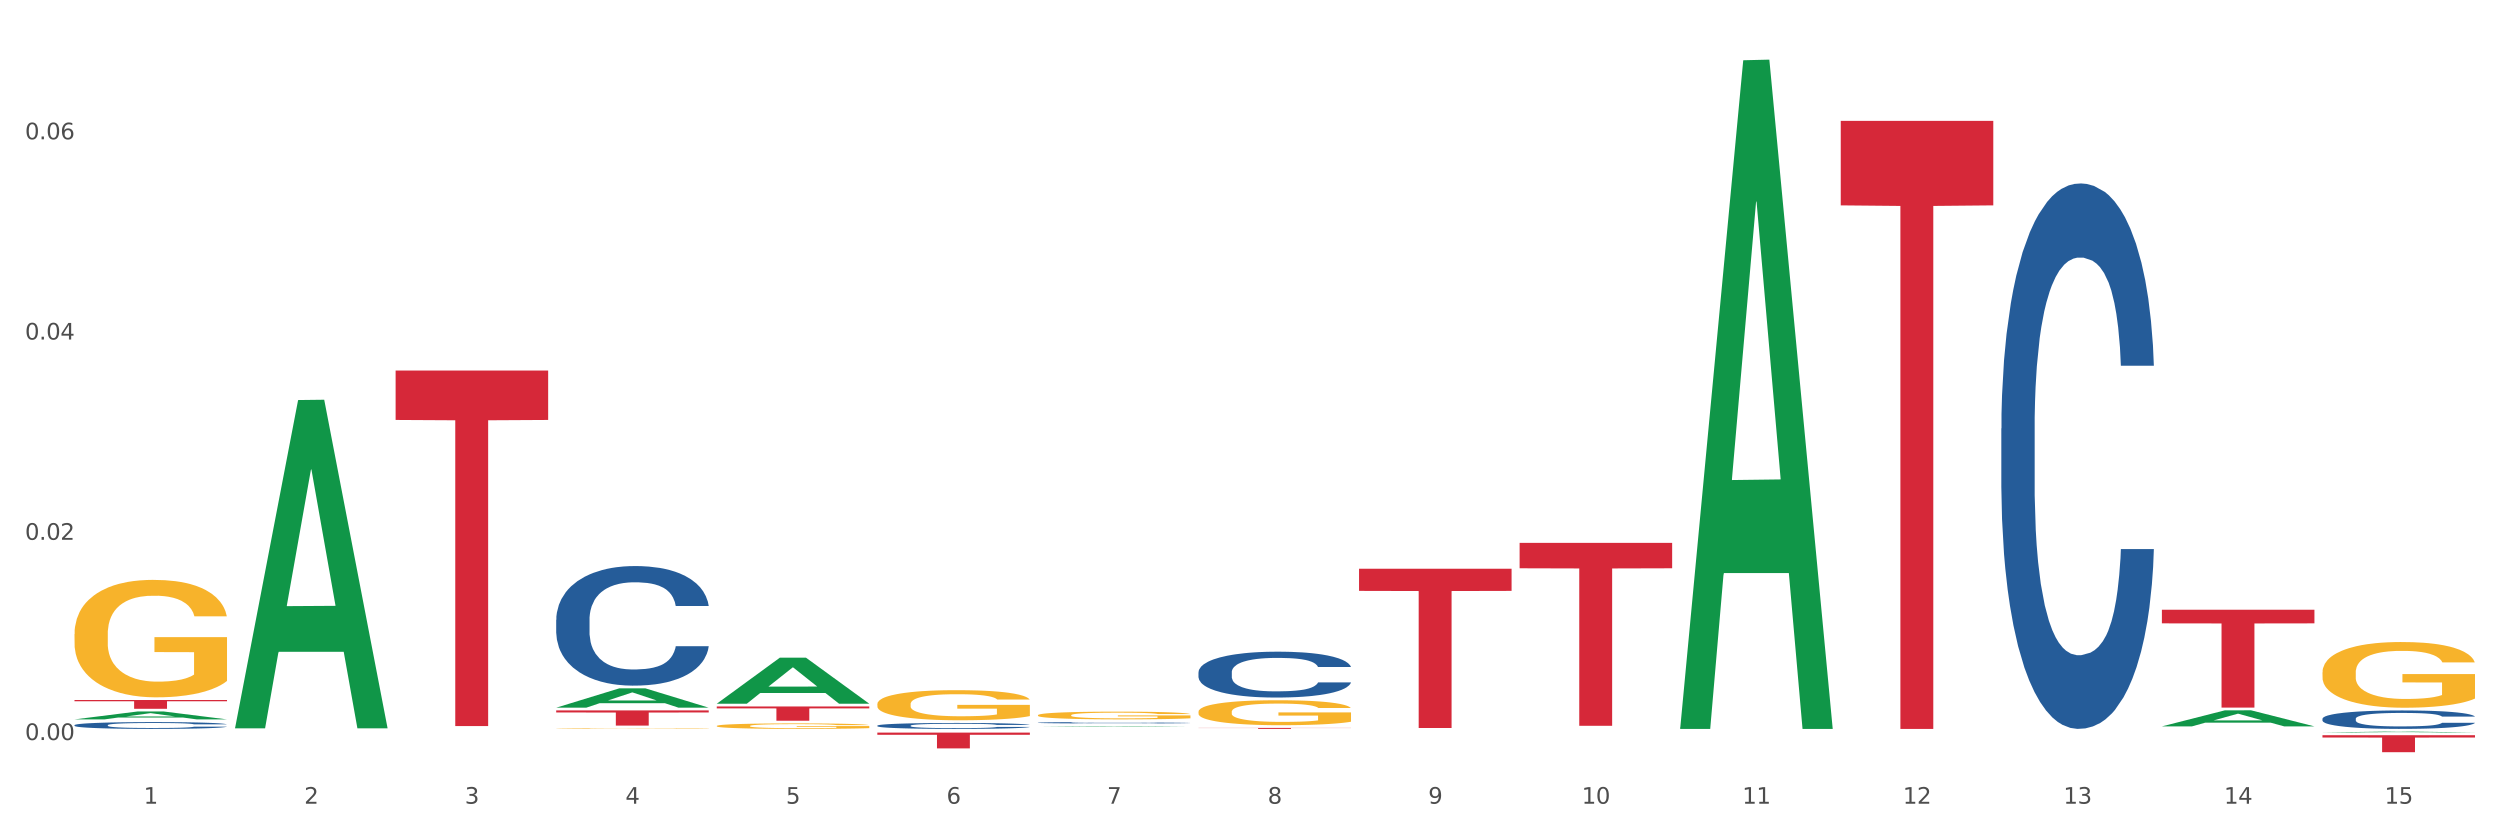 <?xml version="1.0" encoding="utf-8" standalone="no"?>
<!DOCTYPE svg PUBLIC "-//W3C//DTD SVG 1.1//EN"
  "http://www.w3.org/Graphics/SVG/1.1/DTD/svg11.dtd">
<svg xmlns:xlink="http://www.w3.org/1999/xlink" width="1080pt" height="360pt" viewBox="0 0 1080 360" xmlns="http://www.w3.org/2000/svg" version="1.1">
 <rect x="0" y="0" width="1080" height="360" fill="#333333" stroke="none"/>
 <defs>
  <style type="text/css">*{stroke-linejoin: round; stroke-linecap: butt}</style>
 </defs>
 <g id="figure_1">
  <g id="patch_1">
   <path d="M 0 360 
L 1080 360 
L 1080 0 
L 0 0 
z
" style="fill: #ffffff; stroke: #ffffff; stroke-linejoin: miter"/>
  </g>
  <g id="axes_1">
   <g id="matplotlib.axis_1">
    <g id="xtick_1">
     <g id="text_1">
      <!-- 1 -->
      <g style="fill: #4d4d4d" transform="translate(62.07 347.204) scale(0.096 -0.096)">
       <defs>
        <path id="DejaVuSans-31" d="M 794 531 
L 1825 531 
L 1825 4091 
L 703 3866 
L 703 4441 
L 1819 4666 
L 2450 4666 
L 2450 531 
L 3481 531 
L 3481 0 
L 794 0 
L 794 531 
z
" transform="scale(0.016)"/>
       </defs>
       <use xlink:href="#DejaVuSans-31"/>
      </g>
     </g>
    </g>
    <g id="xtick_2">
     <g id="text_2">
      <!-- 2 -->
      <g style="fill: #4d4d4d" transform="translate(131.436 347.204) scale(0.096 -0.096)">
       <defs>
        <path id="DejaVuSans-32" d="M 1228 531 
L 3431 531 
L 3431 0 
L 469 0 
L 469 531 
Q 828 903 1448 1529 
Q 2069 2156 2228 2338 
Q 2531 2678 2651 2914 
Q 2772 3150 2772 3378 
Q 2772 3750 2511 3984 
Q 2250 4219 1831 4219 
Q 1534 4219 1204 4116 
Q 875 4013 500 3803 
L 500 4441 
Q 881 4594 1212 4672 
Q 1544 4750 1819 4750 
Q 2544 4750 2975 4387 
Q 3406 4025 3406 3419 
Q 3406 3131 3298 2873 
Q 3191 2616 2906 2266 
Q 2828 2175 2409 1742 
Q 1991 1309 1228 531 
z
" transform="scale(0.016)"/>
       </defs>
       <use xlink:href="#DejaVuSans-32"/>
      </g>
     </g>
    </g>
    <g id="xtick_3">
     <g id="text_3">
      <!-- 3 -->
      <g style="fill: #4d4d4d" transform="translate(200.802 347.204) scale(0.096 -0.096)">
       <defs>
        <path id="DejaVuSans-33" d="M 2597 2516 
Q 3050 2419 3304 2112 
Q 3559 1806 3559 1356 
Q 3559 666 3084 287 
Q 2609 -91 1734 -91 
Q 1441 -91 1130 -33 
Q 819 25 488 141 
L 488 750 
Q 750 597 1062 519 
Q 1375 441 1716 441 
Q 2309 441 2620 675 
Q 2931 909 2931 1356 
Q 2931 1769 2642 2001 
Q 2353 2234 1838 2234 
L 1294 2234 
L 1294 2753 
L 1863 2753 
Q 2328 2753 2575 2939 
Q 2822 3125 2822 3475 
Q 2822 3834 2567 4026 
Q 2313 4219 1838 4219 
Q 1578 4219 1281 4162 
Q 984 4106 628 3988 
L 628 4550 
Q 988 4650 1302 4700 
Q 1616 4750 1894 4750 
Q 2613 4750 3031 4423 
Q 3450 4097 3450 3541 
Q 3450 3153 3228 2886 
Q 3006 2619 2597 2516 
z
" transform="scale(0.016)"/>
       </defs>
       <use xlink:href="#DejaVuSans-33"/>
      </g>
     </g>
    </g>
    <g id="xtick_4">
     <g id="text_4">
      <!-- 4 -->
      <g style="fill: #4d4d4d" transform="translate(270.169 347.204) scale(0.096 -0.096)">
       <defs>
        <path id="DejaVuSans-34" d="M 2419 4116 
L 825 1625 
L 2419 1625 
L 2419 4116 
z
M 2253 4666 
L 3047 4666 
L 3047 1625 
L 3713 1625 
L 3713 1100 
L 3047 1100 
L 3047 0 
L 2419 0 
L 2419 1100 
L 313 1100 
L 313 1709 
L 2253 4666 
z
" transform="scale(0.016)"/>
       </defs>
       <use xlink:href="#DejaVuSans-34"/>
      </g>
     </g>
    </g>
    <g id="xtick_5">
     <g id="text_5">
      <!-- 5 -->
      <g style="fill: #4d4d4d" transform="translate(339.535 347.204) scale(0.096 -0.096)">
       <defs>
        <path id="DejaVuSans-35" d="M 691 4666 
L 3169 4666 
L 3169 4134 
L 1269 4134 
L 1269 2991 
Q 1406 3038 1543 3061 
Q 1681 3084 1819 3084 
Q 2600 3084 3056 2656 
Q 3513 2228 3513 1497 
Q 3513 744 3044 326 
Q 2575 -91 1722 -91 
Q 1428 -91 1123 -41 
Q 819 9 494 109 
L 494 744 
Q 775 591 1075 516 
Q 1375 441 1709 441 
Q 2250 441 2565 725 
Q 2881 1009 2881 1497 
Q 2881 1984 2565 2268 
Q 2250 2553 1709 2553 
Q 1456 2553 1204 2497 
Q 953 2441 691 2322 
L 691 4666 
z
" transform="scale(0.016)"/>
       </defs>
       <use xlink:href="#DejaVuSans-35"/>
      </g>
     </g>
    </g>
    <g id="xtick_6">
     <g id="text_6">
      <!-- 6 -->
      <g style="fill: #4d4d4d" transform="translate(408.901 347.204) scale(0.096 -0.096)">
       <defs>
        <path id="DejaVuSans-36" d="M 2113 2584 
Q 1688 2584 1439 2293 
Q 1191 2003 1191 1497 
Q 1191 994 1439 701 
Q 1688 409 2113 409 
Q 2538 409 2786 701 
Q 3034 994 3034 1497 
Q 3034 2003 2786 2293 
Q 2538 2584 2113 2584 
z
M 3366 4563 
L 3366 3988 
Q 3128 4100 2886 4159 
Q 2644 4219 2406 4219 
Q 1781 4219 1451 3797 
Q 1122 3375 1075 2522 
Q 1259 2794 1537 2939 
Q 1816 3084 2150 3084 
Q 2853 3084 3261 2657 
Q 3669 2231 3669 1497 
Q 3669 778 3244 343 
Q 2819 -91 2113 -91 
Q 1303 -91 875 529 
Q 447 1150 447 2328 
Q 447 3434 972 4092 
Q 1497 4750 2381 4750 
Q 2619 4750 2861 4703 
Q 3103 4656 3366 4563 
z
" transform="scale(0.016)"/>
       </defs>
       <use xlink:href="#DejaVuSans-36"/>
      </g>
     </g>
    </g>
    <g id="xtick_7">
     <g id="text_7">
      <!-- 7 -->
      <g style="fill: #4d4d4d" transform="translate(478.267 347.204) scale(0.096 -0.096)">
       <defs>
        <path id="DejaVuSans-37" d="M 525 4666 
L 3525 4666 
L 3525 4397 
L 1831 0 
L 1172 0 
L 2766 4134 
L 525 4134 
L 525 4666 
z
" transform="scale(0.016)"/>
       </defs>
       <use xlink:href="#DejaVuSans-37"/>
      </g>
     </g>
    </g>
    <g id="xtick_8">
     <g id="text_8">
      <!-- 8 -->
      <g style="fill: #4d4d4d" transform="translate(547.634 347.204) scale(0.096 -0.096)">
       <defs>
        <path id="DejaVuSans-38" d="M 2034 2216 
Q 1584 2216 1326 1975 
Q 1069 1734 1069 1313 
Q 1069 891 1326 650 
Q 1584 409 2034 409 
Q 2484 409 2743 651 
Q 3003 894 3003 1313 
Q 3003 1734 2745 1975 
Q 2488 2216 2034 2216 
z
M 1403 2484 
Q 997 2584 770 2862 
Q 544 3141 544 3541 
Q 544 4100 942 4425 
Q 1341 4750 2034 4750 
Q 2731 4750 3128 4425 
Q 3525 4100 3525 3541 
Q 3525 3141 3298 2862 
Q 3072 2584 2669 2484 
Q 3125 2378 3379 2068 
Q 3634 1759 3634 1313 
Q 3634 634 3220 271 
Q 2806 -91 2034 -91 
Q 1263 -91 848 271 
Q 434 634 434 1313 
Q 434 1759 690 2068 
Q 947 2378 1403 2484 
z
M 1172 3481 
Q 1172 3119 1398 2916 
Q 1625 2713 2034 2713 
Q 2441 2713 2670 2916 
Q 2900 3119 2900 3481 
Q 2900 3844 2670 4047 
Q 2441 4250 2034 4250 
Q 1625 4250 1398 4047 
Q 1172 3844 1172 3481 
z
" transform="scale(0.016)"/>
       </defs>
       <use xlink:href="#DejaVuSans-38"/>
      </g>
     </g>
    </g>
    <g id="xtick_9">
     <g id="text_9">
      <!-- 9 -->
      <g style="fill: #4d4d4d" transform="translate(617 347.204) scale(0.096 -0.096)">
       <defs>
        <path id="DejaVuSans-39" d="M 703 97 
L 703 672 
Q 941 559 1184 500 
Q 1428 441 1663 441 
Q 2288 441 2617 861 
Q 2947 1281 2994 2138 
Q 2813 1869 2534 1725 
Q 2256 1581 1919 1581 
Q 1219 1581 811 2004 
Q 403 2428 403 3163 
Q 403 3881 828 4315 
Q 1253 4750 1959 4750 
Q 2769 4750 3195 4129 
Q 3622 3509 3622 2328 
Q 3622 1225 3098 567 
Q 2575 -91 1691 -91 
Q 1453 -91 1209 -44 
Q 966 3 703 97 
z
M 1959 2075 
Q 2384 2075 2632 2365 
Q 2881 2656 2881 3163 
Q 2881 3666 2632 3958 
Q 2384 4250 1959 4250 
Q 1534 4250 1286 3958 
Q 1038 3666 1038 3163 
Q 1038 2656 1286 2365 
Q 1534 2075 1959 2075 
z
" transform="scale(0.016)"/>
       </defs>
       <use xlink:href="#DejaVuSans-39"/>
      </g>
     </g>
    </g>
    <g id="xtick_10">
     <g id="text_10">
      <!-- 10 -->
      <g style="fill: #4d4d4d" transform="translate(683.312 347.204) scale(0.096 -0.096)">
       <defs>
        <path id="DejaVuSans-30" d="M 2034 4250 
Q 1547 4250 1301 3770 
Q 1056 3291 1056 2328 
Q 1056 1369 1301 889 
Q 1547 409 2034 409 
Q 2525 409 2770 889 
Q 3016 1369 3016 2328 
Q 3016 3291 2770 3770 
Q 2525 4250 2034 4250 
z
M 2034 4750 
Q 2819 4750 3233 4129 
Q 3647 3509 3647 2328 
Q 3647 1150 3233 529 
Q 2819 -91 2034 -91 
Q 1250 -91 836 529 
Q 422 1150 422 2328 
Q 422 3509 836 4129 
Q 1250 4750 2034 4750 
z
" transform="scale(0.016)"/>
       </defs>
       <use xlink:href="#DejaVuSans-31"/>
       <use xlink:href="#DejaVuSans-30" transform="translate(63.623 0)"/>
      </g>
     </g>
    </g>
    <g id="xtick_11">
     <g id="text_11">
      <!-- 11 -->
      <g style="fill: #4d4d4d" transform="translate(752.678 347.204) scale(0.096 -0.096)">
       <use xlink:href="#DejaVuSans-31"/>
       <use xlink:href="#DejaVuSans-31" transform="translate(63.623 0)"/>
      </g>
     </g>
    </g>
    <g id="xtick_12">
     <g id="text_12">
      <!-- 12 -->
      <g style="fill: #4d4d4d" transform="translate(822.044 347.204) scale(0.096 -0.096)">
       <use xlink:href="#DejaVuSans-31"/>
       <use xlink:href="#DejaVuSans-32" transform="translate(63.623 0)"/>
      </g>
     </g>
    </g>
    <g id="xtick_13">
     <g id="text_13">
      <!-- 13 -->
      <g style="fill: #4d4d4d" transform="translate(891.411 347.204) scale(0.096 -0.096)">
       <use xlink:href="#DejaVuSans-31"/>
       <use xlink:href="#DejaVuSans-33" transform="translate(63.623 0)"/>
      </g>
     </g>
    </g>
    <g id="xtick_14">
     <g id="text_14">
      <!-- 14 -->
      <g style="fill: #4d4d4d" transform="translate(960.777 347.204) scale(0.096 -0.096)">
       <use xlink:href="#DejaVuSans-31"/>
       <use xlink:href="#DejaVuSans-34" transform="translate(63.623 0)"/>
      </g>
     </g>
    </g>
    <g id="xtick_15">
     <g id="text_15">
      <!-- 15 -->
      <g style="fill: #4d4d4d" transform="translate(1030.143 347.204) scale(0.096 -0.096)">
       <use xlink:href="#DejaVuSans-31"/>
       <use xlink:href="#DejaVuSans-35" transform="translate(63.623 0)"/>
      </g>
     </g>
    </g>
    <g id="xtick_16"/>
    <g id="xtick_17"/>
    <g id="xtick_18"/>
    <g id="xtick_19"/>
    <g id="xtick_20"/>
    <g id="xtick_21"/>
    <g id="xtick_22"/>
    <g id="xtick_23"/>
    <g id="xtick_24"/>
    <g id="xtick_25"/>
    <g id="xtick_26"/>
    <g id="xtick_27"/>
    <g id="xtick_28"/>
    <g id="xtick_29"/>
   </g>
   <g id="matplotlib.axis_2">
    <g id="ytick_1">
     <g id="text_16">
      <!-- 0.00 -->
      <g style="fill: #4d4d4d" transform="translate(10.8 319.694) scale(0.096 -0.096)">
       <defs>
        <path id="DejaVuSans-2e" d="M 684 794 
L 1344 794 
L 1344 0 
L 684 0 
L 684 794 
z
" transform="scale(0.016)"/>
       </defs>
       <use xlink:href="#DejaVuSans-30"/>
       <use xlink:href="#DejaVuSans-2e" transform="translate(63.623 0)"/>
       <use xlink:href="#DejaVuSans-30" transform="translate(95.41 0)"/>
       <use xlink:href="#DejaVuSans-30" transform="translate(159.033 0)"/>
      </g>
     </g>
    </g>
    <g id="ytick_2">
     <g id="text_17">
      <!-- 0.02 -->
      <g style="fill: #4d4d4d" transform="translate(10.8 233.189) scale(0.096 -0.096)">
       <use xlink:href="#DejaVuSans-30"/>
       <use xlink:href="#DejaVuSans-2e" transform="translate(63.623 0)"/>
       <use xlink:href="#DejaVuSans-30" transform="translate(95.41 0)"/>
       <use xlink:href="#DejaVuSans-32" transform="translate(159.033 0)"/>
      </g>
     </g>
    </g>
    <g id="ytick_3">
     <g id="text_18">
      <!-- 0.04 -->
      <g style="fill: #4d4d4d" transform="translate(10.8 146.685) scale(0.096 -0.096)">
       <use xlink:href="#DejaVuSans-30"/>
       <use xlink:href="#DejaVuSans-2e" transform="translate(63.623 0)"/>
       <use xlink:href="#DejaVuSans-30" transform="translate(95.41 0)"/>
       <use xlink:href="#DejaVuSans-34" transform="translate(159.033 0)"/>
      </g>
     </g>
    </g>
    <g id="ytick_4">
     <g id="text_19">
      <!-- 0.06 -->
      <g style="fill: #4d4d4d" transform="translate(10.8 60.181) scale(0.096 -0.096)">
       <use xlink:href="#DejaVuSans-30"/>
       <use xlink:href="#DejaVuSans-2e" transform="translate(63.623 0)"/>
       <use xlink:href="#DejaVuSans-30" transform="translate(95.41 0)"/>
       <use xlink:href="#DejaVuSans-36" transform="translate(159.033 0)"/>
      </g>
     </g>
    </g>
    <g id="ytick_5"/>
    <g id="ytick_6"/>
    <g id="ytick_7"/>
    <g id="ytick_8"/>
   </g>
   <g id="PolyCollection_1">
    <path d="M 32.175 310.774 
L 32.243 310.771 
L 59.417 307.359 
L 70.695 307.356 
L 98.073 310.78 
L 85.029 310.78 
L 79.119 309.983 
L 51.061 309.983 
L 50.857 309.996 
L 45.151 310.78 
L 32.175 310.78 
L 32.175 310.774 
L 54.594 309.507 
L 75.586 309.504 
L 65.192 308.086 
L 65.056 308.08 
L 64.92 308.089 
L 54.526 309.504 
L 54.594 309.507 
L 32.175 310.774 
z
" clip-path="url(#p6912e2b5d4)" style="fill: #109648"/>
    <path d="M 170.907 160.075 
L 236.805 160.075 
L 236.805 181.417 
L 210.883 181.561 
L 210.883 313.649 
L 196.673 313.649 
L 196.673 181.561 
L 170.907 181.417 
L 170.907 160.219 
L 170.907 160.075 
z
" clip-path="url(#p6912e2b5d4)" style="fill: #d62839"/>
    <path d="M 240.274 306.885 
L 306.172 306.885 
L 306.172 307.797 
L 280.25 307.804 
L 280.25 313.451 
L 266.039 313.451 
L 266.039 307.804 
L 240.274 307.797 
L 240.274 306.891 
L 240.274 306.885 
z
" clip-path="url(#p6912e2b5d4)" style="fill: #d62839"/>
    <path d="M 309.64 305.18 
L 375.538 305.18 
L 375.538 306.037 
L 349.616 306.043 
L 349.616 311.352 
L 335.406 311.352 
L 335.406 306.043 
L 309.64 306.037 
L 309.64 305.185 
L 309.64 305.18 
z
" clip-path="url(#p6912e2b5d4)" style="fill: #d62839"/>
    <path d="M 379.006 316.487 
L 444.904 316.487 
L 444.904 317.436 
L 418.982 317.442 
L 418.982 323.314 
L 404.772 323.314 
L 404.772 317.442 
L 379.006 317.436 
L 379.006 316.493 
L 379.006 316.487 
z
" clip-path="url(#p6912e2b5d4)" style="fill: #d62839"/>
    <path d="M 517.739 314.457 
L 583.636 314.457 
L 583.636 314.516 
L 557.715 314.517 
L 557.715 314.885 
L 543.504 314.885 
L 543.504 314.517 
L 517.739 314.516 
L 517.739 314.457 
L 517.739 314.457 
z
" clip-path="url(#p6912e2b5d4)" style="fill: #d62839"/>
    <path d="M 587.105 245.702 
L 653.003 245.702 
L 653.003 255.263 
L 627.081 255.328 
L 627.081 314.504 
L 612.871 314.504 
L 612.871 255.328 
L 587.105 255.263 
L 587.105 245.767 
L 587.105 245.702 
z
" clip-path="url(#p6912e2b5d4)" style="fill: #d62839"/>
    <path d="M 656.471 234.51 
L 722.369 234.51 
L 722.369 245.495 
L 696.447 245.57 
L 696.447 313.559 
L 682.237 313.559 
L 682.237 245.57 
L 656.471 245.495 
L 656.471 234.584 
L 656.471 234.51 
z
" clip-path="url(#p6912e2b5d4)" style="fill: #d62839"/>
    <path d="M 933.936 263.416 
L 999.834 263.416 
L 999.834 269.29 
L 973.912 269.33 
L 973.912 305.687 
L 959.702 305.687 
L 959.702 269.33 
L 933.936 269.29 
L 933.936 263.455 
L 933.936 263.416 
z
" clip-path="url(#p6912e2b5d4)" style="fill: #d62839"/>
    <path d="M 1003.302 317.603 
L 1069.2 317.603 
L 1069.2 318.624 
L 1043.278 318.631 
L 1043.278 324.95 
L 1029.068 324.95 
L 1029.068 318.631 
L 1003.302 318.624 
L 1003.302 317.61 
L 1003.302 317.603 
z
" clip-path="url(#p6912e2b5d4)" style="fill: #d62839"/>
    <path d="M 1003.302 310.491 
L 1003.38 310.483 
L 1003.38 310.279 
L 1003.614 310.002 
L 1004.47 309.492 
L 1005.561 309.106 
L 1007.43 308.654 
L 1008.443 308.465 
L 1009.767 308.253 
L 1012.494 307.911 
L 1015.609 307.619 
L 1017.79 307.459 
L 1019.426 307.357 
L 1023.087 307.175 
L 1025.19 307.095 
L 1027.371 307.029 
L 1029.241 306.985 
L 1032.356 306.934 
L 1034.849 306.912 
L 1037.731 306.905 
L 1040.146 306.912 
L 1043.339 306.942 
L 1048.013 307.029 
L 1049.805 307.08 
L 1052.219 307.167 
L 1054.712 307.284 
L 1056.737 307.401 
L 1059.074 307.568 
L 1061.489 307.787 
L 1063.825 308.064 
L 1065.461 308.319 
L 1066.785 308.589 
L 1067.954 308.917 
L 1068.811 309.274 
L 1069.2 309.572 
L 1054.945 309.572 
L 1054.556 309.303 
L 1053.777 309.011 
L 1052.998 308.815 
L 1052.141 308.654 
L 1050.817 308.472 
L 1049.649 308.355 
L 1047.701 308.217 
L 1045.91 308.129 
L 1044.43 308.078 
L 1042.638 308.035 
L 1038.822 307.991 
L 1036.095 307.991 
L 1034.382 308.006 
L 1032.278 308.042 
L 1030.487 308.093 
L 1028.384 308.18 
L 1026.748 308.275 
L 1025.112 308.399 
L 1024.178 308.487 
L 1022.775 308.647 
L 1021.841 308.778 
L 1020.594 309.004 
L 1019.893 309.164 
L 1018.647 309.58 
L 1018.102 309.886 
L 1017.868 310.097 
L 1017.712 310.33 
L 1017.712 311.467 
L 1018.18 311.977 
L 1018.569 312.196 
L 1019.192 312.444 
L 1020.361 312.764 
L 1022.074 313.078 
L 1023.866 313.304 
L 1025.346 313.442 
L 1026.748 313.544 
L 1028.15 313.624 
L 1029.864 313.697 
L 1031.266 313.741 
L 1033.369 313.785 
L 1035.862 313.807 
L 1037.809 313.807 
L 1041.781 313.77 
L 1043.573 313.734 
L 1045.287 313.683 
L 1047.156 313.602 
L 1048.636 313.515 
L 1049.493 313.449 
L 1050.895 313.311 
L 1051.986 313.165 
L 1052.92 312.998 
L 1053.543 312.852 
L 1054.244 312.633 
L 1054.79 312.385 
L 1054.945 312.254 
L 1069.2 312.254 
L 1068.888 312.517 
L 1068.343 312.772 
L 1067.253 313.114 
L 1066.396 313.311 
L 1065.072 313.551 
L 1063.67 313.756 
L 1061.722 313.981 
L 1059.931 314.149 
L 1058.061 314.295 
L 1056.036 314.426 
L 1052.375 314.608 
L 1051.051 314.659 
L 1048.247 314.747 
L 1046.066 314.798 
L 1042.872 314.849 
L 1039.6 314.878 
L 1036.173 314.885 
L 1033.135 314.871 
L 1029.786 314.827 
L 1027.683 314.783 
L 1025.346 314.718 
L 1022.62 314.615 
L 1020.049 314.492 
L 1017.634 314.346 
L 1015.376 314.178 
L 1013.272 313.989 
L 1010.546 313.675 
L 1008.521 313.369 
L 1007.041 313.085 
L 1006.028 312.845 
L 1005.016 312.538 
L 1004.47 312.327 
L 1003.614 311.817 
L 1003.302 311.343 
L 1003.302 310.491 
z
" clip-path="url(#p6912e2b5d4)" style="fill: #255c99"/>
    <path d="M 864.57 185.12 
L 864.648 184.905 
L 864.648 178.879 
L 864.881 170.702 
L 865.738 155.638 
L 866.829 144.232 
L 868.698 130.89 
L 869.711 125.295 
L 871.035 119.054 
L 873.761 108.94 
L 876.877 100.332 
L 879.058 95.597 
L 880.694 92.585 
L 884.355 87.205 
L 886.458 84.837 
L 888.639 82.901 
L 890.508 81.609 
L 893.624 80.103 
L 896.117 79.457 
L 898.999 79.242 
L 901.413 79.457 
L 904.607 80.318 
L 909.281 82.901 
L 911.072 84.407 
L 913.487 86.989 
L 915.979 90.433 
L 918.005 93.876 
L 920.341 98.825 
L 922.756 105.281 
L 925.093 113.459 
L 926.729 120.991 
L 928.053 128.953 
L 929.221 138.637 
L 930.078 149.182 
L 930.468 158.005 
L 916.213 158.005 
L 915.824 150.043 
L 915.045 141.435 
L 914.266 135.624 
L 913.409 130.89 
L 912.085 125.51 
L 910.916 122.067 
L 908.969 117.978 
L 907.177 115.396 
L 905.697 113.889 
L 903.906 112.598 
L 900.089 111.307 
L 897.363 111.307 
L 895.649 111.737 
L 893.546 112.813 
L 891.754 114.32 
L 889.651 116.902 
L 888.016 119.7 
L 886.38 123.358 
L 885.445 125.94 
L 884.043 130.675 
L 883.108 134.548 
L 881.862 141.22 
L 881.161 145.954 
L 879.915 158.22 
L 879.369 167.259 
L 879.136 173.499 
L 878.98 180.386 
L 878.98 213.957 
L 879.447 229.021 
L 879.837 235.477 
L 880.46 242.793 
L 881.628 252.262 
L 883.342 261.516 
L 885.134 268.187 
L 886.614 272.276 
L 888.016 275.289 
L 889.418 277.656 
L 891.131 279.808 
L 892.533 281.099 
L 894.637 282.39 
L 897.129 283.036 
L 899.076 283.036 
L 903.049 281.96 
L 904.841 280.884 
L 906.554 279.377 
L 908.424 277.01 
L 909.904 274.428 
L 910.76 272.491 
L 912.163 268.402 
L 913.253 264.098 
L 914.188 259.149 
L 914.811 254.845 
L 915.512 248.389 
L 916.057 241.072 
L 916.213 237.198 
L 930.468 237.198 
L 930.156 244.945 
L 929.611 252.477 
L 928.52 262.592 
L 927.663 268.402 
L 926.339 275.504 
L 924.937 281.529 
L 922.99 288.2 
L 921.198 293.15 
L 919.329 297.454 
L 917.304 301.328 
L 913.643 306.708 
L 912.318 308.214 
L 909.514 310.796 
L 907.333 312.303 
L 904.14 313.809 
L 900.868 314.67 
L 897.441 314.885 
L 894.403 314.455 
L 891.053 313.164 
L 888.95 311.872 
L 886.614 309.936 
L 883.887 306.923 
L 881.317 303.264 
L 878.902 298.96 
L 876.643 294.011 
L 874.54 288.416 
L 871.814 279.162 
L 869.789 270.124 
L 868.309 261.731 
L 867.296 254.629 
L 866.283 245.591 
L 865.738 239.35 
L 864.881 224.286 
L 864.57 210.298 
L 864.57 185.12 
z
" clip-path="url(#p6912e2b5d4)" style="fill: #255c99"/>
    <path d="M 517.739 290.428 
L 517.816 290.41 
L 517.816 289.903 
L 518.05 289.216 
L 518.907 287.949 
L 519.997 286.989 
L 521.867 285.867 
L 522.88 285.397 
L 524.204 284.872 
L 526.93 284.021 
L 530.046 283.297 
L 532.227 282.899 
L 533.863 282.646 
L 537.523 282.193 
L 539.627 281.994 
L 541.808 281.831 
L 543.677 281.723 
L 546.793 281.596 
L 549.285 281.542 
L 552.167 281.524 
L 554.582 281.542 
L 557.776 281.614 
L 562.449 281.831 
L 564.241 281.958 
L 566.656 282.175 
L 569.148 282.465 
L 571.173 282.754 
L 573.51 283.171 
L 575.925 283.714 
L 578.262 284.401 
L 579.898 285.035 
L 581.222 285.704 
L 582.39 286.519 
L 583.247 287.406 
L 583.636 288.148 
L 569.382 288.148 
L 568.992 287.478 
L 568.214 286.754 
L 567.435 286.265 
L 566.578 285.867 
L 565.254 285.415 
L 564.085 285.125 
L 562.138 284.781 
L 560.346 284.564 
L 558.866 284.437 
L 557.075 284.329 
L 553.258 284.22 
L 550.532 284.22 
L 548.818 284.256 
L 546.715 284.347 
L 544.923 284.474 
L 542.82 284.691 
L 541.184 284.926 
L 539.549 285.234 
L 538.614 285.451 
L 537.212 285.849 
L 536.277 286.175 
L 535.031 286.736 
L 534.33 287.134 
L 533.084 288.166 
L 532.538 288.926 
L 532.305 289.451 
L 532.149 290.03 
L 532.149 292.853 
L 532.616 294.12 
L 533.006 294.663 
L 533.629 295.279 
L 534.797 296.075 
L 536.511 296.853 
L 538.302 297.414 
L 539.782 297.758 
L 541.184 298.012 
L 542.587 298.211 
L 544.3 298.392 
L 545.702 298.5 
L 547.805 298.609 
L 550.298 298.663 
L 552.245 298.663 
L 556.218 298.573 
L 558.009 298.482 
L 559.723 298.355 
L 561.593 298.156 
L 563.073 297.939 
L 563.929 297.776 
L 565.331 297.432 
L 566.422 297.07 
L 567.357 296.654 
L 567.98 296.292 
L 568.681 295.749 
L 569.226 295.134 
L 569.382 294.808 
L 583.636 294.808 
L 583.325 295.46 
L 582.78 296.093 
L 581.689 296.944 
L 580.832 297.432 
L 579.508 298.03 
L 578.106 298.536 
L 576.159 299.097 
L 574.367 299.514 
L 572.498 299.876 
L 570.472 300.201 
L 566.811 300.654 
L 565.487 300.781 
L 562.683 300.998 
L 560.502 301.124 
L 557.308 301.251 
L 554.037 301.324 
L 550.61 301.342 
L 547.572 301.305 
L 544.222 301.197 
L 542.119 301.088 
L 539.782 300.925 
L 537.056 300.672 
L 534.486 300.364 
L 532.071 300.002 
L 529.812 299.586 
L 527.709 299.116 
L 524.983 298.337 
L 522.957 297.577 
L 521.477 296.871 
L 520.465 296.274 
L 519.452 295.514 
L 518.907 294.989 
L 518.05 293.722 
L 517.739 292.546 
L 517.739 290.428 
z
" clip-path="url(#p6912e2b5d4)" style="fill: #255c99"/>
    <path d="M 448.372 312.205 
L 448.45 312.204 
L 448.45 312.189 
L 448.684 312.168 
L 449.541 312.129 
L 450.631 312.1 
L 452.501 312.065 
L 453.513 312.051 
L 454.837 312.035 
L 457.564 312.009 
L 460.679 311.987 
L 462.861 311.975 
L 464.496 311.967 
L 468.157 311.953 
L 470.26 311.947 
L 472.441 311.942 
L 474.311 311.939 
L 477.427 311.935 
L 479.919 311.933 
L 482.801 311.932 
L 485.216 311.933 
L 488.41 311.935 
L 493.083 311.942 
L 494.875 311.946 
L 497.289 311.952 
L 499.782 311.961 
L 501.807 311.97 
L 504.144 311.983 
L 506.559 311.999 
L 508.896 312.02 
L 510.531 312.04 
L 511.856 312.06 
L 513.024 312.085 
L 513.881 312.112 
L 514.27 312.135 
L 500.016 312.135 
L 499.626 312.115 
L 498.847 312.092 
L 498.068 312.078 
L 497.212 312.065 
L 495.887 312.051 
L 494.719 312.043 
L 492.772 312.032 
L 490.98 312.025 
L 489.5 312.022 
L 487.709 312.018 
L 483.892 312.015 
L 481.165 312.015 
L 479.452 312.016 
L 477.349 312.019 
L 475.557 312.023 
L 473.454 312.029 
L 471.818 312.037 
L 470.183 312.046 
L 469.248 312.053 
L 467.846 312.065 
L 466.911 312.075 
L 465.665 312.092 
L 464.964 312.104 
L 463.717 312.136 
L 463.172 312.159 
L 462.938 312.175 
L 462.783 312.193 
L 462.783 312.279 
L 463.25 312.318 
L 463.639 312.334 
L 464.263 312.353 
L 465.431 312.378 
L 467.145 312.401 
L 468.936 312.419 
L 470.416 312.429 
L 471.818 312.437 
L 473.22 312.443 
L 474.934 312.449 
L 476.336 312.452 
L 478.439 312.455 
L 480.932 312.457 
L 482.879 312.457 
L 486.852 312.454 
L 488.643 312.451 
L 490.357 312.447 
L 492.226 312.441 
L 493.706 312.435 
L 494.563 312.43 
L 495.965 312.419 
L 497.056 312.408 
L 497.99 312.395 
L 498.614 312.384 
L 499.315 312.368 
L 499.86 312.349 
L 500.016 312.339 
L 514.27 312.339 
L 513.959 312.359 
L 513.413 312.378 
L 512.323 312.404 
L 511.466 312.419 
L 510.142 312.437 
L 508.74 312.453 
L 506.792 312.47 
L 505.001 312.483 
L 503.131 312.494 
L 501.106 312.504 
L 497.445 312.518 
L 496.121 312.522 
L 493.317 312.528 
L 491.136 312.532 
L 487.942 312.536 
L 484.671 312.538 
L 481.243 312.539 
L 478.206 312.538 
L 474.856 312.534 
L 472.753 312.531 
L 470.416 312.526 
L 467.69 312.518 
L 465.119 312.509 
L 462.705 312.498 
L 460.446 312.485 
L 458.343 312.471 
L 455.616 312.447 
L 453.591 312.424 
L 452.111 312.402 
L 451.099 312.384 
L 450.086 312.36 
L 449.541 312.344 
L 448.684 312.306 
L 448.372 312.27 
L 448.372 312.205 
z
" clip-path="url(#p6912e2b5d4)" style="fill: #255c99"/>
    <path d="M 379.006 313.473 
L 379.084 313.47 
L 379.084 313.405 
L 379.318 313.316 
L 380.175 313.152 
L 381.265 313.028 
L 383.134 312.882 
L 384.147 312.821 
L 385.471 312.754 
L 388.198 312.643 
L 391.313 312.55 
L 393.494 312.498 
L 395.13 312.465 
L 398.791 312.407 
L 400.894 312.381 
L 403.075 312.36 
L 404.945 312.346 
L 408.06 312.33 
L 410.553 312.323 
L 413.435 312.32 
L 415.85 312.323 
L 419.043 312.332 
L 423.717 312.36 
L 425.509 312.376 
L 427.923 312.405 
L 430.416 312.442 
L 432.441 312.48 
L 434.778 312.533 
L 437.193 312.604 
L 439.529 312.693 
L 441.165 312.775 
L 442.489 312.861 
L 443.658 312.967 
L 444.515 313.082 
L 444.904 313.178 
L 430.65 313.178 
L 430.26 313.091 
L 429.481 312.997 
L 428.702 312.934 
L 427.845 312.882 
L 426.521 312.824 
L 425.353 312.786 
L 423.405 312.742 
L 421.614 312.714 
L 420.134 312.697 
L 418.342 312.683 
L 414.526 312.669 
L 411.799 312.669 
L 410.086 312.674 
L 407.982 312.686 
L 406.191 312.702 
L 404.088 312.73 
L 402.452 312.761 
L 400.816 312.8 
L 399.882 312.829 
L 398.479 312.88 
L 397.545 312.922 
L 396.298 312.995 
L 395.597 313.046 
L 394.351 313.18 
L 393.806 313.278 
L 393.572 313.346 
L 393.416 313.421 
L 393.416 313.787 
L 393.884 313.951 
L 394.273 314.021 
L 394.896 314.1 
L 396.065 314.203 
L 397.778 314.304 
L 399.57 314.377 
L 401.05 314.421 
L 402.452 314.454 
L 403.854 314.48 
L 405.568 314.503 
L 406.97 314.517 
L 409.073 314.531 
L 411.566 314.538 
L 413.513 314.538 
L 417.485 314.527 
L 419.277 314.515 
L 420.991 314.499 
L 422.86 314.473 
L 424.34 314.445 
L 425.197 314.424 
L 426.599 314.379 
L 427.69 314.332 
L 428.624 314.278 
L 429.247 314.232 
L 429.948 314.161 
L 430.494 314.082 
L 430.65 314.04 
L 444.904 314.04 
L 444.592 314.124 
L 444.047 314.206 
L 442.957 314.316 
L 442.1 314.379 
L 440.776 314.456 
L 439.374 314.522 
L 437.426 314.595 
L 435.635 314.649 
L 433.765 314.695 
L 431.74 314.738 
L 428.079 314.796 
L 426.755 314.813 
L 423.951 314.841 
L 421.77 314.857 
L 418.576 314.873 
L 415.304 314.883 
L 411.877 314.885 
L 408.839 314.88 
L 405.49 314.866 
L 403.387 314.852 
L 401.05 314.831 
L 398.324 314.798 
L 395.753 314.759 
L 393.339 314.712 
L 391.08 314.658 
L 388.976 314.597 
L 386.25 314.496 
L 384.225 314.398 
L 382.745 314.307 
L 381.732 314.229 
L 380.72 314.131 
L 380.175 314.063 
L 379.318 313.899 
L 379.006 313.747 
L 379.006 313.473 
z
" clip-path="url(#p6912e2b5d4)" style="fill: #255c99"/>
    <path d="M 240.274 267.747 
L 240.352 267.699 
L 240.352 266.378 
L 240.585 264.585 
L 241.442 261.282 
L 242.533 258.782 
L 244.402 255.856 
L 245.415 254.629 
L 246.739 253.261 
L 249.465 251.043 
L 252.581 249.156 
L 254.762 248.118 
L 256.398 247.457 
L 260.059 246.278 
L 262.162 245.758 
L 264.343 245.334 
L 266.212 245.051 
L 269.328 244.72 
L 271.821 244.579 
L 274.703 244.532 
L 277.117 244.579 
L 280.311 244.768 
L 284.985 245.334 
L 286.776 245.664 
L 289.191 246.23 
L 291.683 246.985 
L 293.709 247.74 
L 296.045 248.826 
L 298.46 250.241 
L 300.797 252.034 
L 302.433 253.686 
L 303.757 255.431 
L 304.925 257.555 
L 305.782 259.867 
L 306.172 261.801 
L 291.917 261.801 
L 291.528 260.056 
L 290.749 258.168 
L 289.97 256.894 
L 289.113 255.856 
L 287.789 254.676 
L 286.62 253.921 
L 284.673 253.025 
L 282.881 252.459 
L 281.401 252.128 
L 279.61 251.845 
L 275.793 251.562 
L 273.067 251.562 
L 271.353 251.657 
L 269.25 251.893 
L 267.458 252.223 
L 265.355 252.789 
L 263.72 253.402 
L 262.084 254.205 
L 261.149 254.771 
L 259.747 255.809 
L 258.812 256.658 
L 257.566 258.121 
L 256.865 259.159 
L 255.619 261.849 
L 255.073 263.83 
L 254.84 265.199 
L 254.684 266.709 
L 254.684 274.069 
L 255.151 277.372 
L 255.541 278.788 
L 256.164 280.392 
L 257.332 282.468 
L 259.046 284.497 
L 260.838 285.96 
L 262.318 286.857 
L 263.72 287.517 
L 265.122 288.036 
L 266.835 288.508 
L 268.237 288.791 
L 270.341 289.074 
L 272.833 289.216 
L 274.78 289.216 
L 278.753 288.98 
L 280.545 288.744 
L 282.258 288.414 
L 284.128 287.895 
L 285.608 287.328 
L 286.465 286.904 
L 287.867 286.007 
L 288.957 285.064 
L 289.892 283.978 
L 290.515 283.035 
L 291.216 281.619 
L 291.761 280.015 
L 291.917 279.165 
L 306.172 279.165 
L 305.86 280.864 
L 305.315 282.516 
L 304.224 284.733 
L 303.367 286.007 
L 302.043 287.564 
L 300.641 288.886 
L 298.694 290.348 
L 296.902 291.433 
L 295.033 292.377 
L 293.008 293.227 
L 289.347 294.406 
L 288.022 294.736 
L 285.218 295.303 
L 283.037 295.633 
L 279.844 295.963 
L 276.572 296.152 
L 273.145 296.199 
L 270.107 296.105 
L 266.757 295.822 
L 264.654 295.539 
L 262.318 295.114 
L 259.591 294.453 
L 257.021 293.651 
L 254.606 292.707 
L 252.347 291.622 
L 250.244 290.395 
L 247.518 288.366 
L 245.493 286.385 
L 244.013 284.545 
L 243 282.987 
L 241.987 281.006 
L 241.442 279.637 
L 240.585 276.334 
L 240.274 273.267 
L 240.274 267.747 
z
" clip-path="url(#p6912e2b5d4)" style="fill: #255c99"/>
    <path d="M 32.175 313.264 
L 32.253 313.261 
L 32.253 313.186 
L 32.487 313.084 
L 33.343 312.896 
L 34.434 312.753 
L 36.303 312.587 
L 37.316 312.517 
L 38.64 312.439 
L 41.366 312.312 
L 44.482 312.205 
L 46.663 312.146 
L 48.299 312.108 
L 51.96 312.041 
L 54.063 312.011 
L 56.244 311.987 
L 58.114 311.971 
L 61.229 311.952 
L 63.722 311.944 
L 66.604 311.941 
L 69.019 311.944 
L 72.212 311.955 
L 76.886 311.987 
L 78.677 312.006 
L 81.092 312.038 
L 83.585 312.081 
L 85.61 312.124 
L 87.947 312.186 
L 90.361 312.267 
L 92.698 312.369 
L 94.334 312.463 
L 95.658 312.562 
L 96.827 312.683 
L 97.683 312.815 
L 98.073 312.925 
L 83.818 312.925 
L 83.429 312.826 
L 82.65 312.718 
L 81.871 312.646 
L 81.014 312.587 
L 79.69 312.519 
L 78.522 312.476 
L 76.574 312.425 
L 74.783 312.393 
L 73.303 312.374 
L 71.511 312.358 
L 67.694 312.342 
L 64.968 312.342 
L 63.255 312.347 
L 61.151 312.361 
L 59.36 312.38 
L 57.257 312.412 
L 55.621 312.447 
L 53.985 312.493 
L 53.05 312.525 
L 51.648 312.584 
L 50.714 312.632 
L 49.467 312.716 
L 48.766 312.775 
L 47.52 312.928 
L 46.975 313.041 
L 46.741 313.119 
L 46.585 313.205 
L 46.585 313.624 
L 47.053 313.812 
L 47.442 313.893 
L 48.065 313.985 
L 49.234 314.103 
L 50.947 314.218 
L 52.739 314.302 
L 54.219 314.353 
L 55.621 314.39 
L 57.023 314.42 
L 58.737 314.447 
L 60.139 314.463 
L 62.242 314.479 
L 64.734 314.487 
L 66.682 314.487 
L 70.654 314.474 
L 72.446 314.46 
L 74.16 314.442 
L 76.029 314.412 
L 77.509 314.38 
L 78.366 314.356 
L 79.768 314.304 
L 80.858 314.251 
L 81.793 314.189 
L 82.416 314.135 
L 83.117 314.054 
L 83.663 313.963 
L 83.818 313.915 
L 98.073 313.915 
L 97.761 314.011 
L 97.216 314.106 
L 96.126 314.232 
L 95.269 314.304 
L 93.945 314.393 
L 92.542 314.468 
L 90.595 314.552 
L 88.804 314.614 
L 86.934 314.667 
L 84.909 314.716 
L 81.248 314.783 
L 79.924 314.802 
L 77.12 314.834 
L 74.939 314.853 
L 71.745 314.872 
L 68.473 314.882 
L 65.046 314.885 
L 62.008 314.88 
L 58.659 314.864 
L 56.556 314.847 
L 54.219 314.823 
L 51.493 314.786 
L 48.922 314.74 
L 46.507 314.686 
L 44.248 314.624 
L 42.145 314.554 
L 39.419 314.439 
L 37.394 314.326 
L 35.914 314.221 
L 34.901 314.132 
L 33.889 314.019 
L 33.343 313.942 
L 32.487 313.753 
L 32.175 313.579 
L 32.175 313.264 
z
" clip-path="url(#p6912e2b5d4)" style="fill: #255c99"/>
    <path d="M 32.175 273.957 
L 32.253 273.911 
L 32.253 272.242 
L 32.408 270.806 
L 33.186 267.33 
L 34.353 264.457 
L 35.209 262.928 
L 36.065 261.676 
L 37.076 260.425 
L 38.321 259.128 
L 40.578 257.228 
L 41.978 256.254 
L 43.69 255.235 
L 46.802 253.752 
L 49.058 252.918 
L 51.392 252.223 
L 55.204 251.388 
L 57.694 251.018 
L 60.339 250.74 
L 63.529 250.554 
L 65.941 250.508 
L 71.231 250.647 
L 75.744 251.064 
L 77.922 251.388 
L 80.723 251.945 
L 82.201 252.315 
L 84.613 253.057 
L 87.103 254.03 
L 88.815 254.864 
L 91.382 256.44 
L 93.327 258.015 
L 95.116 259.962 
L 96.05 261.306 
L 96.75 262.557 
L 97.373 263.993 
L 97.995 266.264 
L 83.991 266.264 
L 83.446 264.642 
L 82.59 263.113 
L 81.346 261.63 
L 80.256 260.703 
L 78.389 259.545 
L 76.677 258.803 
L 74.888 258.247 
L 72.71 257.784 
L 70.998 257.552 
L 68.586 257.367 
L 63.84 257.413 
L 60.65 257.784 
L 58.472 258.247 
L 57.071 258.664 
L 55.827 259.128 
L 54.426 259.776 
L 52.792 260.75 
L 51.625 261.63 
L 50.458 262.742 
L 49.525 263.854 
L 48.669 265.152 
L 47.969 266.542 
L 47.424 267.979 
L 46.957 269.74 
L 46.568 272.659 
L 46.568 279.008 
L 46.724 280.445 
L 47.113 282.345 
L 47.58 283.782 
L 48.358 285.496 
L 49.058 286.655 
L 50.381 288.323 
L 51.859 289.713 
L 53.026 290.594 
L 54.193 291.335 
L 56.216 292.355 
L 58.472 293.189 
L 60.417 293.699 
L 63.062 294.162 
L 64.852 294.348 
L 66.408 294.44 
L 70.22 294.44 
L 72.943 294.301 
L 75.977 293.977 
L 78.311 293.56 
L 80.256 293.05 
L 82.435 292.216 
L 83.835 291.428 
L 83.835 281.742 
L 66.719 281.696 
L 66.719 275.255 
L 98.073 275.255 
L 98.073 294.162 
L 96.75 295.135 
L 95.272 296.016 
L 93.716 296.804 
L 91.382 297.777 
L 88.581 298.704 
L 86.091 299.352 
L 83.446 299.909 
L 80.334 300.418 
L 76.288 300.882 
L 73.799 301.067 
L 70.687 301.206 
L 67.03 301.252 
L 63.84 301.16 
L 60.728 300.928 
L 57.461 300.511 
L 54.271 299.909 
L 51.859 299.306 
L 49.447 298.565 
L 46.879 297.591 
L 44.857 296.665 
L 43.301 295.83 
L 41.589 294.765 
L 39.722 293.374 
L 38.321 292.123 
L 37.076 290.826 
L 35.754 289.157 
L 34.82 287.721 
L 33.887 285.913 
L 33.342 284.569 
L 32.72 282.484 
L 32.253 279.564 
L 32.175 273.957 
z
" clip-path="url(#p6912e2b5d4)" style="fill: #f7b32b"/>
    <path d="M 32.175 302.414 
L 98.073 302.414 
L 98.073 302.939 
L 72.151 302.943 
L 72.151 306.195 
L 57.941 306.195 
L 57.941 302.943 
L 32.175 302.939 
L 32.175 302.417 
L 32.175 302.414 
z
" clip-path="url(#p6912e2b5d4)" style="fill: #d62839"/>
    <path d="M 1003.302 290.473 
L 1003.38 290.447 
L 1003.38 289.514 
L 1003.535 288.71 
L 1004.314 286.766 
L 1005.481 285.158 
L 1006.336 284.303 
L 1007.192 283.603 
L 1008.204 282.903 
L 1009.448 282.177 
L 1011.705 281.114 
L 1013.105 280.569 
L 1014.817 279.999 
L 1017.929 279.169 
L 1020.185 278.702 
L 1022.519 278.313 
L 1026.331 277.847 
L 1028.821 277.639 
L 1031.466 277.484 
L 1034.656 277.38 
L 1037.068 277.354 
L 1042.358 277.432 
L 1046.871 277.665 
L 1049.049 277.847 
L 1051.85 278.158 
L 1053.328 278.365 
L 1055.74 278.78 
L 1058.23 279.325 
L 1059.942 279.791 
L 1062.509 280.673 
L 1064.454 281.554 
L 1066.244 282.643 
L 1067.177 283.395 
L 1067.877 284.095 
L 1068.5 284.899 
L 1069.122 286.169 
L 1055.118 286.169 
L 1054.573 285.262 
L 1053.717 284.406 
L 1052.473 283.577 
L 1051.383 283.058 
L 1049.516 282.41 
L 1047.805 281.995 
L 1046.015 281.684 
L 1043.837 281.425 
L 1042.125 281.295 
L 1039.713 281.191 
L 1034.967 281.217 
L 1031.777 281.425 
L 1029.599 281.684 
L 1028.199 281.917 
L 1026.954 282.177 
L 1025.553 282.54 
L 1023.919 283.084 
L 1022.752 283.577 
L 1021.585 284.199 
L 1020.652 284.821 
L 1019.796 285.547 
L 1019.096 286.325 
L 1018.551 287.129 
L 1018.084 288.114 
L 1017.695 289.747 
L 1017.695 293.299 
L 1017.851 294.103 
L 1018.24 295.166 
L 1018.707 295.97 
L 1019.485 296.929 
L 1020.185 297.577 
L 1021.508 298.51 
L 1022.986 299.288 
L 1024.153 299.781 
L 1025.32 300.196 
L 1027.343 300.766 
L 1029.599 301.233 
L 1031.544 301.518 
L 1034.189 301.777 
L 1035.979 301.881 
L 1037.535 301.933 
L 1041.347 301.933 
L 1044.07 301.855 
L 1047.104 301.673 
L 1049.438 301.44 
L 1051.383 301.155 
L 1053.562 300.688 
L 1054.962 300.248 
L 1054.962 294.829 
L 1037.846 294.803 
L 1037.846 291.199 
L 1069.2 291.199 
L 1069.2 301.777 
L 1067.877 302.322 
L 1066.399 302.814 
L 1064.843 303.255 
L 1062.509 303.799 
L 1059.708 304.318 
L 1057.219 304.681 
L 1054.573 304.992 
L 1051.461 305.277 
L 1047.416 305.537 
L 1044.926 305.64 
L 1041.814 305.718 
L 1038.157 305.744 
L 1034.967 305.692 
L 1031.855 305.562 
L 1028.588 305.329 
L 1025.398 304.992 
L 1022.986 304.655 
L 1020.574 304.24 
L 1018.007 303.696 
L 1015.984 303.177 
L 1014.428 302.711 
L 1012.716 302.114 
L 1010.849 301.336 
L 1009.448 300.636 
L 1008.204 299.91 
L 1006.881 298.977 
L 1005.947 298.173 
L 1005.014 297.162 
L 1004.469 296.41 
L 1003.847 295.244 
L 1003.38 293.61 
L 1003.302 290.473 
z
" clip-path="url(#p6912e2b5d4)" style="fill: #f7b32b"/>
    <path d="M 795.203 52.217 
L 861.101 52.217 
L 861.101 88.719 
L 835.179 88.966 
L 835.179 314.885 
L 820.969 314.885 
L 820.969 88.966 
L 795.203 88.719 
L 795.203 52.463 
L 795.203 52.217 
z
" clip-path="url(#p6912e2b5d4)" style="fill: #d62839"/>
    <path d="M 448.372 308.975 
L 448.45 308.972 
L 448.45 308.862 
L 448.606 308.768 
L 449.384 308.539 
L 450.551 308.35 
L 451.407 308.249 
L 452.262 308.167 
L 453.274 308.084 
L 454.519 307.999 
L 456.775 307.874 
L 458.175 307.81 
L 459.887 307.743 
L 462.999 307.645 
L 465.255 307.59 
L 467.589 307.545 
L 471.402 307.49 
L 473.891 307.465 
L 476.536 307.447 
L 479.726 307.435 
L 482.138 307.432 
L 487.429 307.441 
L 491.941 307.468 
L 494.12 307.49 
L 496.92 307.526 
L 498.399 307.551 
L 500.811 307.599 
L 503.3 307.663 
L 505.012 307.718 
L 507.579 307.822 
L 509.524 307.926 
L 511.314 308.054 
L 512.247 308.142 
L 512.948 308.225 
L 513.57 308.319 
L 514.192 308.469 
L 500.188 308.469 
L 499.644 308.362 
L 498.788 308.261 
L 497.543 308.164 
L 496.454 308.103 
L 494.586 308.026 
L 492.875 307.978 
L 491.085 307.941 
L 488.907 307.911 
L 487.195 307.895 
L 484.783 307.883 
L 480.038 307.886 
L 476.848 307.911 
L 474.669 307.941 
L 473.269 307.968 
L 472.024 307.999 
L 470.624 308.042 
L 468.99 308.106 
L 467.823 308.164 
L 466.656 308.237 
L 465.722 308.31 
L 464.866 308.395 
L 464.166 308.487 
L 463.621 308.581 
L 463.155 308.697 
L 462.766 308.89 
L 462.766 309.307 
L 462.921 309.402 
L 463.31 309.527 
L 463.777 309.621 
L 464.555 309.734 
L 465.255 309.811 
L 466.578 309.92 
L 468.056 310.012 
L 469.223 310.07 
L 470.39 310.119 
L 472.413 310.186 
L 474.669 310.241 
L 476.614 310.274 
L 479.26 310.305 
L 481.049 310.317 
L 482.605 310.323 
L 486.417 310.323 
L 489.14 310.314 
L 492.175 310.292 
L 494.509 310.265 
L 496.454 310.231 
L 498.632 310.177 
L 500.033 310.125 
L 500.033 309.487 
L 482.916 309.484 
L 482.916 309.06 
L 514.27 309.06 
L 514.27 310.305 
L 512.948 310.369 
L 511.469 310.427 
L 509.913 310.478 
L 507.579 310.543 
L 504.778 310.604 
L 502.289 310.646 
L 499.644 310.683 
L 496.531 310.716 
L 492.486 310.747 
L 489.996 310.759 
L 486.884 310.768 
L 483.227 310.771 
L 480.038 310.765 
L 476.925 310.75 
L 473.658 310.722 
L 470.468 310.683 
L 468.056 310.643 
L 465.644 310.594 
L 463.077 310.53 
L 461.054 310.469 
L 459.498 310.414 
L 457.786 310.344 
L 455.919 310.253 
L 454.519 310.17 
L 453.274 310.085 
L 451.951 309.975 
L 451.018 309.881 
L 450.084 309.762 
L 449.539 309.673 
L 448.917 309.536 
L 448.45 309.344 
L 448.372 308.975 
z
" clip-path="url(#p6912e2b5d4)" style="fill: #f7b32b"/>
    <path d="M 379.006 304.163 
L 379.084 304.151 
L 379.084 303.723 
L 379.24 303.355 
L 380.018 302.464 
L 381.185 301.728 
L 382.04 301.336 
L 382.896 301.015 
L 383.908 300.694 
L 385.152 300.362 
L 387.409 299.875 
L 388.809 299.625 
L 390.521 299.364 
L 393.633 298.984 
L 395.889 298.77 
L 398.223 298.592 
L 402.035 298.378 
L 404.525 298.283 
L 407.17 298.212 
L 410.36 298.164 
L 412.772 298.152 
L 418.062 298.188 
L 422.575 298.295 
L 424.753 298.378 
L 427.554 298.521 
L 429.032 298.616 
L 431.444 298.806 
L 433.934 299.055 
L 435.646 299.269 
L 438.213 299.673 
L 440.158 300.077 
L 441.948 300.576 
L 442.881 300.92 
L 443.581 301.241 
L 444.204 301.609 
L 444.826 302.191 
L 430.822 302.191 
L 430.277 301.775 
L 429.422 301.383 
L 428.177 301.003 
L 427.087 300.766 
L 425.22 300.469 
L 423.509 300.279 
L 421.719 300.136 
L 419.541 300.017 
L 417.829 299.958 
L 415.417 299.91 
L 410.671 299.922 
L 407.481 300.017 
L 405.303 300.136 
L 403.903 300.243 
L 402.658 300.362 
L 401.257 300.528 
L 399.624 300.778 
L 398.456 301.003 
L 397.289 301.288 
L 396.356 301.573 
L 395.5 301.906 
L 394.8 302.262 
L 394.255 302.631 
L 393.788 303.082 
L 393.399 303.83 
L 393.399 305.458 
L 393.555 305.826 
L 393.944 306.313 
L 394.411 306.681 
L 395.189 307.12 
L 395.889 307.417 
L 397.212 307.845 
L 398.69 308.201 
L 399.857 308.427 
L 401.024 308.617 
L 403.047 308.878 
L 405.303 309.092 
L 407.248 309.223 
L 409.893 309.342 
L 411.683 309.389 
L 413.239 309.413 
L 417.051 309.413 
L 419.774 309.377 
L 422.808 309.294 
L 425.142 309.187 
L 427.087 309.057 
L 429.266 308.843 
L 430.666 308.641 
L 430.666 306.158 
L 413.55 306.146 
L 413.55 304.495 
L 444.904 304.495 
L 444.904 309.342 
L 443.581 309.591 
L 442.103 309.817 
L 440.547 310.019 
L 438.213 310.268 
L 435.412 310.506 
L 432.923 310.672 
L 430.277 310.815 
L 427.165 310.945 
L 423.12 311.064 
L 420.63 311.112 
L 417.518 311.147 
L 413.861 311.159 
L 410.671 311.135 
L 407.559 311.076 
L 404.292 310.969 
L 401.102 310.815 
L 398.69 310.66 
L 396.278 310.47 
L 393.711 310.221 
L 391.688 309.983 
L 390.132 309.769 
L 388.42 309.496 
L 386.553 309.14 
L 385.152 308.819 
L 383.908 308.486 
L 382.585 308.059 
L 381.651 307.691 
L 380.718 307.227 
L 380.173 306.883 
L 379.551 306.348 
L 379.084 305.6 
L 379.006 304.163 
z
" clip-path="url(#p6912e2b5d4)" style="fill: #f7b32b"/>
    <path d="M 517.739 307.49 
L 517.816 307.48 
L 517.816 307.125 
L 517.972 306.82 
L 518.75 306.081 
L 519.917 305.47 
L 520.773 305.144 
L 521.629 304.878 
L 522.64 304.612 
L 523.885 304.336 
L 526.141 303.932 
L 527.542 303.725 
L 529.253 303.508 
L 532.365 303.193 
L 534.621 303.015 
L 536.956 302.867 
L 540.768 302.69 
L 543.257 302.611 
L 545.903 302.552 
L 549.093 302.513 
L 551.504 302.503 
L 556.795 302.532 
L 561.307 302.621 
L 563.486 302.69 
L 566.287 302.808 
L 567.765 302.887 
L 570.177 303.045 
L 572.666 303.252 
L 574.378 303.429 
L 576.946 303.764 
L 578.891 304.1 
L 580.68 304.514 
L 581.614 304.799 
L 582.314 305.065 
L 582.936 305.371 
L 583.559 305.854 
L 569.554 305.854 
L 569.01 305.509 
L 568.154 305.184 
L 566.909 304.868 
L 565.82 304.671 
L 563.953 304.425 
L 562.241 304.267 
L 560.452 304.149 
L 558.273 304.05 
L 556.562 304.001 
L 554.15 303.962 
L 549.404 303.971 
L 546.214 304.05 
L 544.035 304.149 
L 542.635 304.238 
L 541.39 304.336 
L 539.99 304.474 
L 538.356 304.681 
L 537.189 304.868 
L 536.022 305.105 
L 535.088 305.341 
L 534.232 305.617 
L 533.532 305.913 
L 532.988 306.219 
L 532.521 306.593 
L 532.132 307.214 
L 532.132 308.564 
L 532.287 308.87 
L 532.676 309.274 
L 533.143 309.58 
L 533.921 309.944 
L 534.621 310.191 
L 535.944 310.546 
L 537.422 310.841 
L 538.589 311.029 
L 539.756 311.186 
L 541.779 311.403 
L 544.035 311.581 
L 545.981 311.689 
L 548.626 311.788 
L 550.415 311.827 
L 551.971 311.847 
L 555.784 311.847 
L 558.507 311.817 
L 561.541 311.748 
L 563.875 311.659 
L 565.82 311.551 
L 567.998 311.374 
L 569.399 311.206 
L 569.399 309.146 
L 552.282 309.136 
L 552.282 307.766 
L 583.636 307.766 
L 583.636 311.788 
L 582.314 311.995 
L 580.836 312.182 
L 579.28 312.349 
L 576.946 312.556 
L 574.145 312.753 
L 571.655 312.891 
L 569.01 313.01 
L 565.898 313.118 
L 561.852 313.217 
L 559.362 313.256 
L 556.25 313.286 
L 552.594 313.296 
L 549.404 313.276 
L 546.292 313.227 
L 543.024 313.138 
L 539.834 313.01 
L 537.422 312.882 
L 535.01 312.724 
L 532.443 312.517 
L 530.42 312.32 
L 528.864 312.142 
L 527.153 311.916 
L 525.285 311.62 
L 523.885 311.354 
L 522.64 311.078 
L 521.317 310.723 
L 520.384 310.418 
L 519.45 310.033 
L 518.906 309.747 
L 518.283 309.304 
L 517.816 308.683 
L 517.739 307.49 
z
" clip-path="url(#p6912e2b5d4)" style="fill: #f7b32b"/>
    <path d="M 1003.302 316.441 
L 1003.37 316.441 
L 1030.544 316.047 
L 1041.822 316.046 
L 1069.2 316.442 
L 1056.156 316.442 
L 1050.246 316.35 
L 1022.188 316.35 
L 1021.984 316.351 
L 1016.278 316.442 
L 1003.302 316.442 
L 1003.302 316.441 
L 1025.721 316.295 
L 1046.713 316.294 
L 1036.319 316.131 
L 1036.183 316.13 
L 1036.047 316.131 
L 1025.653 316.294 
L 1025.721 316.295 
L 1003.302 316.441 
z
" clip-path="url(#p6912e2b5d4)" style="fill: #109648"/>
    <path d="M 309.64 313.609 
L 309.718 313.607 
L 309.718 313.529 
L 309.873 313.462 
L 310.651 313.299 
L 311.818 313.165 
L 312.674 313.094 
L 313.53 313.035 
L 314.541 312.977 
L 315.786 312.916 
L 318.042 312.827 
L 319.443 312.782 
L 321.155 312.734 
L 324.267 312.665 
L 326.523 312.626 
L 328.857 312.593 
L 332.669 312.554 
L 335.159 312.537 
L 337.804 312.524 
L 340.994 312.515 
L 343.406 312.513 
L 348.696 312.52 
L 353.209 312.539 
L 355.387 312.554 
L 358.188 312.58 
L 359.666 312.598 
L 362.078 312.632 
L 364.568 312.678 
L 366.279 312.717 
L 368.847 312.79 
L 370.792 312.864 
L 372.581 312.955 
L 373.515 313.018 
L 374.215 313.076 
L 374.838 313.143 
L 375.46 313.25 
L 361.456 313.25 
L 360.911 313.174 
L 360.055 313.102 
L 358.81 313.033 
L 357.721 312.99 
L 355.854 312.936 
L 354.142 312.901 
L 352.353 312.875 
L 350.174 312.853 
L 348.463 312.842 
L 346.051 312.834 
L 341.305 312.836 
L 338.115 312.853 
L 335.937 312.875 
L 334.536 312.894 
L 333.292 312.916 
L 331.891 312.946 
L 330.257 312.992 
L 329.09 313.033 
L 327.923 313.085 
L 326.99 313.137 
L 326.134 313.198 
L 325.434 313.263 
L 324.889 313.33 
L 324.422 313.412 
L 324.033 313.549 
L 324.033 313.845 
L 324.189 313.912 
L 324.578 314.001 
L 325.045 314.068 
L 325.823 314.149 
L 326.523 314.203 
L 327.845 314.281 
L 329.324 314.346 
L 330.491 314.387 
L 331.658 314.422 
L 333.681 314.469 
L 335.937 314.508 
L 337.882 314.532 
L 340.527 314.554 
L 342.317 314.562 
L 343.873 314.567 
L 347.685 314.567 
L 350.408 314.56 
L 353.442 314.545 
L 355.776 314.526 
L 357.721 314.502 
L 359.9 314.463 
L 361.3 314.426 
L 361.3 313.973 
L 344.184 313.971 
L 344.184 313.67 
L 375.538 313.67 
L 375.538 314.554 
L 374.215 314.599 
L 372.737 314.64 
L 371.181 314.677 
L 368.847 314.723 
L 366.046 314.766 
L 363.556 314.796 
L 360.911 314.822 
L 357.799 314.846 
L 353.753 314.868 
L 351.264 314.876 
L 348.152 314.883 
L 344.495 314.885 
L 341.305 314.881 
L 338.193 314.87 
L 334.925 314.85 
L 331.736 314.822 
L 329.324 314.794 
L 326.912 314.759 
L 324.344 314.714 
L 322.322 314.671 
L 320.766 314.632 
L 319.054 314.582 
L 317.187 314.517 
L 315.786 314.458 
L 314.541 314.398 
L 313.219 314.32 
L 312.285 314.253 
L 311.352 314.168 
L 310.807 314.105 
L 310.184 314.008 
L 309.718 313.871 
L 309.64 313.609 
z
" clip-path="url(#p6912e2b5d4)" style="fill: #f7b32b"/>
    <path d="M 725.837 314.342 
L 725.905 314.071 
L 753.08 26.031 
L 764.357 25.759 
L 791.735 314.885 
L 778.691 314.885 
L 772.781 247.558 
L 744.723 247.558 
L 744.52 248.644 
L 738.813 314.885 
L 725.837 314.885 
L 725.837 314.342 
L 748.256 207.379 
L 769.248 207.108 
L 758.854 87.385 
L 758.718 86.842 
L 758.582 87.657 
L 748.188 207.108 
L 748.256 207.379 
L 725.837 314.342 
z
" clip-path="url(#p6912e2b5d4)" style="fill: #109648"/>
    <path d="M 933.936 313.787 
L 934.004 313.78 
L 961.178 306.854 
L 972.456 306.848 
L 999.834 313.8 
L 986.79 313.8 
L 980.88 312.181 
L 952.822 312.181 
L 952.618 312.207 
L 946.912 313.8 
L 933.936 313.8 
L 933.936 313.787 
L 956.355 311.215 
L 977.347 311.208 
L 966.953 308.33 
L 966.817 308.317 
L 966.681 308.336 
L 956.287 311.208 
L 956.355 311.215 
L 933.936 313.787 
z
" clip-path="url(#p6912e2b5d4)" style="fill: #109648"/>
    <path d="M 309.64 303.981 
L 309.708 303.962 
L 336.882 284.119 
L 348.16 284.1 
L 375.538 304.018 
L 362.494 304.018 
L 356.584 299.38 
L 328.526 299.38 
L 328.322 299.455 
L 322.616 304.018 
L 309.64 304.018 
L 309.64 303.981 
L 332.059 296.612 
L 353.051 296.593 
L 342.657 288.346 
L 342.521 288.308 
L 342.385 288.364 
L 331.991 296.593 
L 332.059 296.612 
L 309.64 303.981 
z
" clip-path="url(#p6912e2b5d4)" style="fill: #109648"/>
    <path d="M 240.274 305.708 
L 240.342 305.7 
L 267.516 297.368 
L 278.793 297.36 
L 306.172 305.724 
L 293.128 305.724 
L 287.217 303.776 
L 259.16 303.776 
L 258.956 303.808 
L 253.249 305.724 
L 240.274 305.724 
L 240.274 305.708 
L 262.693 302.614 
L 283.685 302.606 
L 273.291 299.143 
L 273.155 299.127 
L 273.019 299.151 
L 262.625 302.606 
L 262.693 302.614 
L 240.274 305.708 
z
" clip-path="url(#p6912e2b5d4)" style="fill: #109648"/>
    <path d="M 101.541 314.365 
L 101.609 314.232 
L 128.784 172.818 
L 140.061 172.684 
L 167.439 314.631 
L 154.395 314.631 
L 148.485 281.577 
L 120.427 281.577 
L 120.224 282.11 
L 114.517 314.631 
L 101.541 314.631 
L 101.541 314.365 
L 123.96 261.851 
L 144.952 261.718 
L 134.558 202.94 
L 134.422 202.673 
L 134.286 203.073 
L 123.892 261.718 
L 123.96 261.851 
L 101.541 314.365 
z
" clip-path="url(#p6912e2b5d4)" style="fill: #109648"/>
    <path d="M 448.372 313.958 
L 448.44 313.958 
L 475.615 313.7 
L 486.892 313.7 
L 514.27 313.959 
L 501.227 313.959 
L 495.316 313.899 
L 467.259 313.899 
L 467.055 313.9 
L 461.348 313.959 
L 448.372 313.959 
L 448.372 313.958 
L 470.791 313.863 
L 491.783 313.862 
L 481.389 313.755 
L 481.253 313.755 
L 481.117 313.755 
L 470.723 313.862 
L 470.791 313.863 
L 448.372 313.958 
z
" clip-path="url(#p6912e2b5d4)" style="fill: #109648"/>
    <path d="M 240.274 314.738 
L 240.351 314.738 
L 240.351 314.729 
L 240.507 314.721 
L 241.285 314.702 
L 242.452 314.687 
L 243.308 314.679 
L 244.164 314.672 
L 245.175 314.665 
L 246.42 314.658 
L 248.676 314.648 
L 250.077 314.643 
L 251.788 314.637 
L 254.9 314.629 
L 257.157 314.625 
L 259.491 314.621 
L 263.303 314.617 
L 265.793 314.615 
L 268.438 314.613 
L 271.628 314.612 
L 274.04 314.612 
L 279.33 314.613 
L 283.843 314.615 
L 286.021 314.617 
L 288.822 314.62 
L 290.3 314.622 
L 292.712 314.626 
L 295.202 314.631 
L 296.913 314.635 
L 299.481 314.644 
L 301.426 314.652 
L 303.215 314.663 
L 304.149 314.67 
L 304.849 314.677 
L 305.471 314.684 
L 306.094 314.697 
L 292.089 314.697 
L 291.545 314.688 
L 290.689 314.68 
L 289.444 314.672 
L 288.355 314.667 
L 286.488 314.66 
L 284.776 314.656 
L 282.987 314.654 
L 280.808 314.651 
L 279.097 314.65 
L 276.685 314.649 
L 271.939 314.649 
L 268.749 314.651 
L 266.571 314.654 
L 265.17 314.656 
L 263.925 314.658 
L 262.525 314.662 
L 260.891 314.667 
L 259.724 314.672 
L 258.557 314.678 
L 257.623 314.684 
L 256.768 314.691 
L 256.067 314.698 
L 255.523 314.706 
L 255.056 314.715 
L 254.667 314.731 
L 254.667 314.765 
L 254.823 314.773 
L 255.212 314.783 
L 255.678 314.791 
L 256.456 314.8 
L 257.157 314.807 
L 258.479 314.815 
L 259.957 314.823 
L 261.124 314.828 
L 262.291 314.832 
L 264.314 314.837 
L 266.571 314.842 
L 268.516 314.844 
L 271.161 314.847 
L 272.95 314.848 
L 274.506 314.848 
L 278.319 314.848 
L 281.042 314.848 
L 284.076 314.846 
L 286.41 314.844 
L 288.355 314.841 
L 290.533 314.836 
L 291.934 314.832 
L 291.934 314.78 
L 274.818 314.78 
L 274.818 314.745 
L 306.172 314.745 
L 306.172 314.847 
L 304.849 314.852 
L 303.371 314.857 
L 301.815 314.861 
L 299.481 314.866 
L 296.68 314.871 
L 294.19 314.875 
L 291.545 314.878 
L 288.433 314.881 
L 284.387 314.883 
L 281.897 314.884 
L 278.785 314.885 
L 275.129 314.885 
L 271.939 314.885 
L 268.827 314.883 
L 265.559 314.881 
L 262.369 314.878 
L 259.957 314.875 
L 257.546 314.871 
L 254.978 314.865 
L 252.955 314.86 
L 251.399 314.856 
L 249.688 314.85 
L 247.82 314.843 
L 246.42 314.836 
L 245.175 314.829 
L 243.853 314.82 
L 242.919 314.812 
L 241.985 314.803 
L 241.441 314.795 
L 240.818 314.784 
L 240.351 314.768 
L 240.274 314.738 
z
" clip-path="url(#p6912e2b5d4)" style="fill: #f7b32b"/>
   </g>
  </g>
 </g>
 <defs>
  <clipPath id="p6912e2b5d4">
   <rect x="32.175" y="10.8" width="1037.025" height="329.109"/>
  </clipPath>
 </defs>
</svg>
